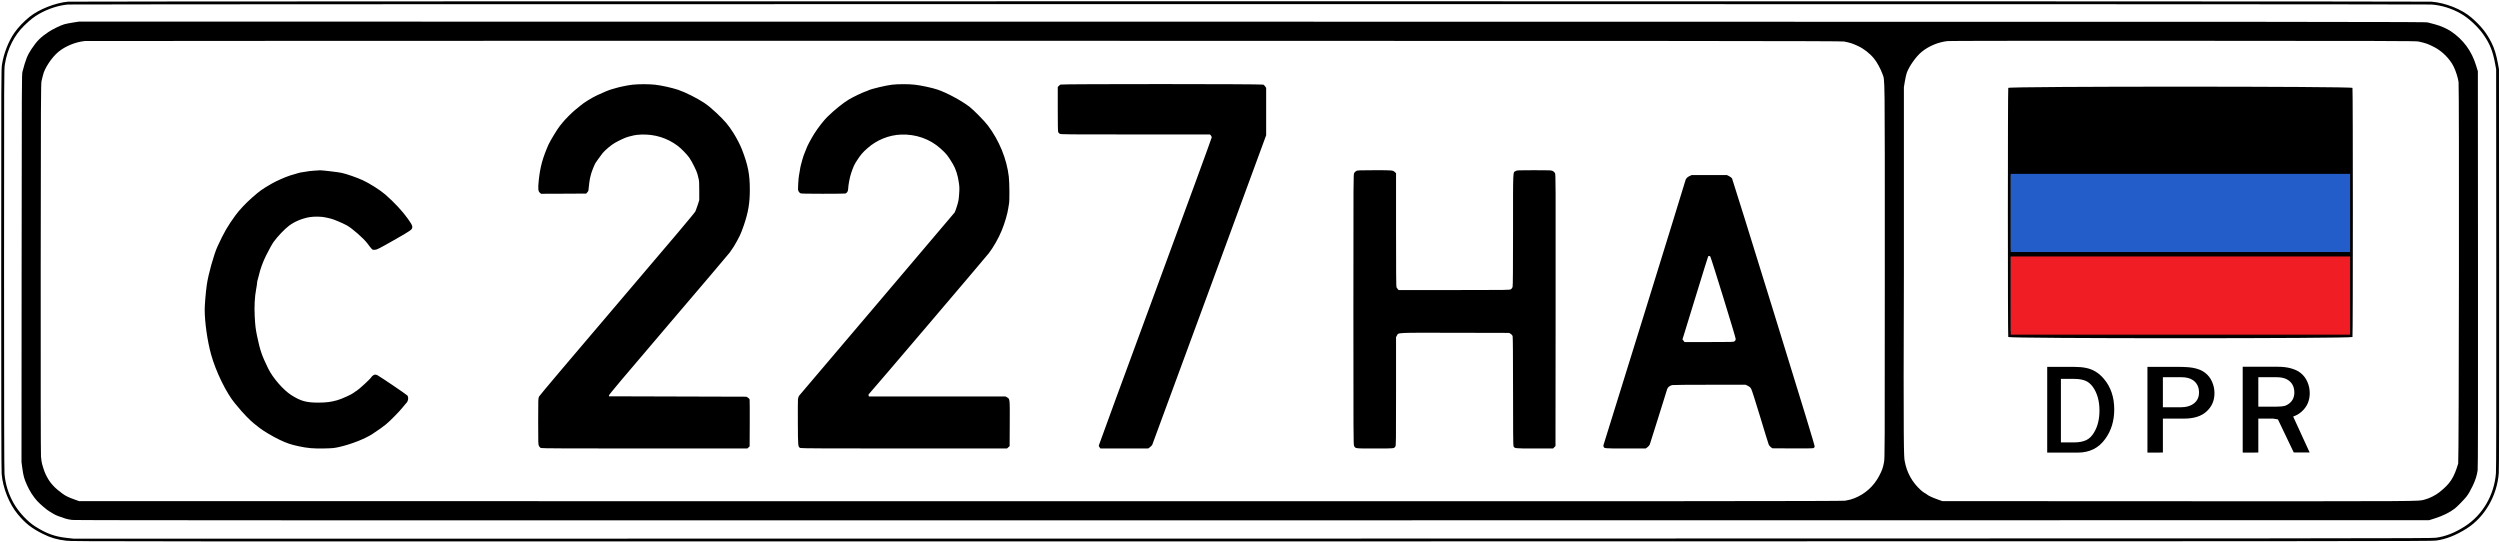 <?xml version="1.0" encoding="UTF-8" standalone="no"?>
<svg xmlns="http://www.w3.org/2000/svg" width="6154pt" height="1780" version="1.0" viewBox="0 0 6154 1335">
  <rect x="0" y="0" width="6154" height="1335" fill="#333333" stroke="none"/>
  <rect width="6470.708" height="1509.203" x="-167.735" y="-88.171" fill="#fff" rx="8" ry="8"/>
  <path d="M167.5 4.1C136.8 6.8 95.9 22.9 73 41.3 58.3 53.2 44.2 67.9 35.4 80.7c-14.6 21.2-26 50.2-30.4 77.5-2 12.7-2 15.1-2 504.2 0 344.7.3 495.3 1.1 504.3 2.9 34.5 18.4 73.4 39.4 98.8 19.2 23.1 33.8 34.6 62 48.7 18.7 9.4 35.5 14.3 57.6 16.8 17.4 2 28.7 2 2918.9 1.7 2774.8-.2 2902.1-.3 2914.5-2 24.5-3.3 49.5-13.2 75.7-29.8 44.1-28 74.5-80.5 78.8-135.9.8-10.5 1-148.4.8-504.5l-.3-490-2.3-12.5c-4.2-23-8.8-38.3-15.9-52.5-12.3-24.5-26-41.7-49.3-61.9-24-20.8-63.8-36.7-98.9-39.5-16.6-1.3-5802.2-1.3-5817.6 0Zm5817.6 7c25.5 2 49.7 9.5 72.7 22.6 19.3 10.9 42.9 33 56.4 52.8 15.4 22.4 22.3 40.2 28 71.5l2.3 12.5.3 490c.2 356.1 0 494-.8 504.5-4.2 53.9-33.1 103.1-76.8 130.9-25.3 16-47 24.5-70.7 27.8-12.4 1.7-140.1 1.8-2914 2.1l-2901 .2-18-2c-29-3.2-49.2-10.6-77-28.2-18.8-11.9-40.6-35.4-52.8-56.9-12.8-22.6-20.5-47.1-22.6-72.2-.8-9-1.1-159.6-1.1-504.3 0-489.2 0-491.5 2-504.2 6.1-37.7 22.6-70.8 47.7-95.3 14.9-14.5 23.9-21.5 37.4-29.2 21.8-12.3 47.5-20.6 70.4-22.6 15.4-1.3 5801-1.3 5817.6 0z"/>
  <path d="M179.5 55.5c-8.2 1.3-17.9 3.2-21.5 4.3-9.9 3-28.6 12.2-39.1 19.2-19 12.8-28.2 21.9-40.9 41-10.5 15.6-14.6 25.8-22.7 56.5-1.7 6.7-1.8 24.1-2.1 484l-.3 477L55 1153c2.6 18.8 4.5 25.6 11.5 41.2 6.4 14.4 15.4 28.4 25 39 7.7 8.4 24.3 22.5 31.5 26.5 2.5 1.5 6.6 3.9 9.2 5.5 4.6 2.9 13.2 6.3 28.4 11.2 3.8 1.3 11.5 2.9 17 3.5 7.7 1 654.7 1.2 2905.9.9l2896-.3 13.9-4.4c19.4-6.1 36.8-14.6 49.1-24.1 5.5-4.2 22.9-22 28.5-29 5.3-6.7 9.6-14.2 16.2-27.9 6.5-13.7 10.1-25.4 11.8-37.6.8-5.7 1-147.7.8-495l-.3-487-4.3-14c-11-36.1-31.4-63.8-62.1-84.5-9.7-6.5-25.6-13.5-38.2-16.8-6.3-1.7-14.5-3.9-18.4-4.9-6.8-1.7-96-1.8-2894.5-1.9l-2887.5-.2Zm4360.127 46.7c15.5 3.2 19.1 4.3 33.2 10.7 14.6 6.5 30 18.5 40.6 31.6 6.9 8.4 16.4 26 20.4 37.5 6.2 18 5.8-17.4 5.8 485 0 449.2-.1 459.7-1.9 470.5-2.5 14-4.7 20.1-12.2 34.4-13.4 25.2-34.3 44-60.4 54.4-7 2.8-12 4.2-23.1 6.2-7.1 1.3-385.627 1.5-2244.627 1.3l-2102.9-.3-12-4.3c-12.9-4.5-21.3-8.6-28.5-13.9-19.3-14.1-29.7-25.2-38.1-40.8-5.4-10.1-7.8-16.5-12.4-32.7-.9-3.2-2-11.1-2.6-17.5-.6-7.6-.9-172.9-.7-463.8.3-418.2.5-452.7 2-460.8 1-4.8 2-9.2 2.3-9.7.3-.5.9-2.8 1.4-5.2 3.4-16.3 21.4-43.6 37.8-57.1 17-14.1 42.4-24.5 65.3-26.7 4.1-.4 948.4-.6 2098.5-.6 1887.7.2 2225.327.4 2232.127 1.8zm1413.873 0c18 4 22.9 5.7 38.4 13.6 19.5 9.9 38.4 28.8 47.8 47.7 5.4 10.7 10.9 28.1 12.3 38.5 1.8 13.5.9 932.9-.9 939-10.7 35.7-19.7 49.4-46.1 70.5-9.7 7.8-25 15.4-37 18.4-17.2 4.3 19.1 4.1-670.6 3.9l-516.273-.3-12-4.3c-12.2-4.3-22.4-9.1-26-12.2-1.1-1-3.6-2.6-5.5-3.5-1.9-1-6-4-9-6.7-21.6-19.4-35-43.6-40.1-72.3-1.8-10.8-3.438-20.803-1.9-465.5V214.5l2.4-14.5c1.4-8 3.4-17.1 4.5-20.2 5.7-16.3 22.9-40.6 36.8-52.1 17.3-14.3 42-24.5 64.3-26.6 4.7-.5 162.173-.8 513.373-.7 574.7.2 639.2.4 645.5 1.8z"/>
  <path d="M1556.785 208.5c-12 1.4-32.6 5.7-41.5 8.5-3.3 1.1-7.8 2.4-10 2.9-5 1.2-20.7 7.6-35 14.4-13.9 6.5-33.1 18.4-41.5 25.7-3.6 3.1-9.2 7.7-12.5 10.2-7.3 5.6-27 25.4-32.1 32.3-2 2.7-4.9 6.3-6.4 8-4.5 5-23.6 36.5-27.4 45-14.7 33.4-20.7 55.5-24.1 87.8-2.2 21.3-1.7 27.2 2.5 31l3.1 2.7 55.5-.2 55.6-.3 2.9-3.3c2.2-2.5 2.9-4.2 2.9-7.5.1-5 3.5-29.2 4.5-30.7.3-.5 1-3.1 1.5-5.8.8-4.7 9-25.2 11.3-28.3.6-.9 3.6-5.2 6.6-9.5 3-4.4 7.7-10.7 10.5-14.2 5.6-7 20.8-19.9 29.5-25 11.8-6.9 27.9-14.2 34.6-15.8 3.9-.8 9.5-2.3 12.5-3.1 3.2-1 11.1-1.8 19-2.1 33-1.1 63.4 8.3 89.1 27.5 8.5 6.3 22.8 20.9 28.8 29.3 6.4 9 18.6 33.5 20.2 40.5.6 2.7 1.8 7.7 2.7 11 1.4 4.8 1.7 10.7 1.7 29.5v23.5l-3.4 11c-1.9 6-4.6 13.5-5.9 16.5-2 4.2-48.9 59.9-192.6 228.4-112 131.3-191 224.8-192.3 227.5-2.3 4.6-2.3 4.6-2.3 61.4 0 54 .1 57 1.9 60.5 1.1 2.1 3.1 4.3 4.6 5 2 .9 61.3 1.2 255.5 1.2h252.9l2.8-2.6 2.8-2.6.3-56.6c.1-31.2 0-57.7-.3-58.9-.3-1.2-2.2-3.2-4.2-4.5l-3.8-2.3-169-.5-169-.5-.3-2.1c-.2-1.7 35.9-44.6 146-173.6 80.5-94.2 148.6-174.5 151.4-178.3 7.1-9.6 13.9-20.5 17.9-28.4 1.8-3.6 4.9-9.5 6.8-13.1 2-3.6 6.5-15.1 10-25.6 11-32.4 14.7-54.5 14.7-87.4 0-37.9-4.4-60.4-19.4-99.2-4-10.4-13.2-28.2-20.7-40.1-13.1-20.6-21-29.9-42.9-50.5-12.1-11.3-20.1-17.9-30-24.5-16.5-11-47-26.2-63.5-31.7-15.6-5.1-40.8-10.7-56.5-12.5-15-1.7-41.5-1.7-56 0zm639 0c-15.3 1.8-50.8 10.3-57.6 13.7-1.6.9-5.4 2.3-8.4 3.3-6.9 2.2-31.3 14-40.5 19.6-14.3 8.7-34.8 25.2-52.4 42.3-8.3 8-23.5 27.4-32.1 41.1-7.7 12.3-18 31.4-19.5 36.5-.4 1.4-2.2 5.9-4 10-1.9 4.1-4.6 12-6.1 17.5-1.4 5.5-3.3 12.2-4 14.9-.8 2.8-1.8 8.5-2.4 12.9-.5 4.3-1.4 9.5-2 11.6-.5 2.1-1.4 10.9-1.9 19.6-.9 14.5-.8 16.1.9 19.5 1 2 3 4.1 4.5 4.8 1.9.9 16.4 1.2 54.9 1.2 28.8 0 53.8-.3 55.5-.6 3.9-.8 7.1-5.7 7.1-11 .1-8.4 4-29.3 7.3-38.9 6.2-17.9 7.2-20.1 14.2-31.1 9-14.1 14-20 26.2-30.7 22.8-20.2 52.7-32.3 82.5-33.4 36.5-1.4 71.2 10.8 97.2 34.3 14.9 13.4 17.6 16.8 30.5 38.3 7 11.8 12.1 27.6 14.6 45.5 1.6 11.2 1.7 14.8.7 28.5-.9 13.6-1.6 17.3-5.2 29.1-2.3 7.4-4.9 14.6-5.8 16-.9 1.4-86.9 102.8-191.1 225.3-104.3 122.6-190.6 224.2-191.8 225.8-1.2 1.7-2.4 5.3-2.8 8.2-.3 2.9-.5 29.5-.3 59.2.3 59.1.3 58.6 6.3 61.3 2 .9 61.6 1.2 255.5 1.2h253l3.2-2.9 3.3-2.9.3-54.9c.3-61.9.4-61.2-6.3-65l-4-2.3h-336.5l-.6-2.7c-.5-1.7-.3-2.8.5-3.1 1.3-.4 287.4-336.5 295.4-346.9 11.6-15.2 23.9-36.8 31.9-56.3 6.9-16.6 14.4-42.1 15.8-53.5.5-4.4 1.4-9.8 2-12 1.5-6.1 1.2-52-.5-66.5-4.9-43.4-23.8-89.5-51.6-126.2-8.3-11-35.4-38.5-45.2-46-20.5-15.6-56.6-35-79.7-42.6-12.7-4.2-39.6-10-55-11.7-14.9-1.8-41.5-1.7-56 0zm414.6-.3c-1.1.6-3 2.2-4.3 3.6l-2.3 2.5v54.3c0 36.9.3 55.1 1.1 56.7.6 1.3 2.3 3.1 3.9 4 2.6 1.6 16.9 1.7 186.2 1.7h183.5l2.1 2.3c1.2 1.3 2.2 3.5 2.2 4.9 0 1.5-62.5 172.3-139 379.7-76.4 207.3-139 377.8-139 378.9 0 1.1.9 3.1 2.1 4.6l2 2.6h117.5l4.2-3.1c2.4-1.7 4.9-4.4 5.8-6 .8-1.6 64.2-173.7 140.9-382.5l139.5-379.5v-116.6l-2.3-3.4c-1.2-1.8-3.4-3.9-4.7-4.6-3.4-1.7-496.5-1.8-499.4-.1zM772.397 420.19c-7.1.5-16 1.5-19.7 2.4-3.7.8-7.9 1.5-9.4 1.5-2.6 0-10.8 2.2-29.5 8-11.4 3.6-34.4 13.8-44.9 19.9-25.8 15.1-27.9 16.7-48.6 34.7-14.4 12.6-31.5 30.7-40 42.4-19.8 27.1-28.7 42.5-44.8 77.4-9.1 19.8-23 69.7-26.5 95.1-2.6 18.4-5 47.9-5.1 60-.1 30.9 6.5 77.6 15.6 110.5 11.6 42.1 37.5 95.3 59 121 14.9 18 18.9 22.5 28.4 32.3 5.8 6.1 13.9 13.6 18 16.9 4.1 3.2 10 7.8 13 10.3 9.4 7.6 34.2 22.4 51 30.3 16.7 7.9 28.1 11.8 46.4 15.6 22.5 4.8 35.5 5.9 62.9 5.4 21.4-.5 24.3-.8 37.2-3.7 28.8-6.5 63.9-20.3 82.1-32.4 15.2-10 25.7-17.5 32.6-23.2 9.9-8 34.6-33.2 41.7-42.5 3.2-4.2 6.6-8.2 7.5-9 5.4-4.4 7.2-14.7 3.5-19.5-2-2.5-66.4-46.1-73.6-49.9-1.8-.9-4.2-1.6-5.3-1.6-3.3 0-7.9 3.1-10.2 6.8-2.8 4.6-30.2 29.8-35.8 33-2.5 1.4-5.6 3.5-7 4.8-4.3 3.8-29 15.1-40.5 18.4-15.1 4.4-27.1 5.9-46.5 6-29.9 0-43.3-3.7-66.5-18.3-19.9-12.6-46-42.6-57.4-66.1-15.8-32.5-19.5-43.1-27.3-80.1-3.5-16.7-4.5-25.3-5.7-48.3-1.3-22.7.1-48.6 3.4-65.7 1.4-7.2 2.5-14.6 2.5-16.6 0-2 .7-5.6 1.6-8 .8-2.4 2.1-7.3 2.9-10.9 2.9-13.5 9.9-32.8 17.2-47.4 8.1-16.3 15.3-29.2 19.2-34.6 9.8-13.5 27.2-31.6 37.7-39.5 13.3-10 32-17.9 49.9-21 11.7-2.1 31.3-1.7 41 .8 3.3.8 8.4 2 11.3 2.6 6.4 1.3 28.6 10.6 39.9 16.7 13.2 7.2 42 32.5 51.1 44.9 4 5.6 8.4 11.1 11 13.8 1.4 1.5 2.8 1.8 7.3 1.5 5.2-.4 8.7-2.2 46.8-23.8 43.3-24.6 45.1-25.9 45.1-32.6 0-3.7-1.8-7-10.9-20-13.2-18.7-33.9-40.9-56.2-60.2-12.1-10.5-38.9-27.4-54.9-34.7-13.9-6.4-39.2-15.2-51.5-18-7.2-1.7-48.9-6.6-53.5-6.4-1.4.1-8.3.6-15.5 1zm2566.318.61c-1.8 1-4.2 3.2-5.2 5-2 3.2-2 7-2 335.8 0 303.5.1 332.8 1.6 335.7 3.5 7 .9 6.7 51.5 6.7 48.5 0 46.8.2 50.3-5 1.5-2.2 1.6-13.7 1.6-135.8v-133.4l2.2-3.9c4.2-7.4-5.5-7 143.3-6.7l133 .3 3.7 2.3c2.6 1.6 4 3.4 4.8 6 .6 2.4 1 48.8 1 135.9 0 92.9.3 132.9 1.1 134.6 2.6 5.7 2.6 5.7 52.1 5.7h45.4l3-3.1 2.9-3 .3-334.2c.3-316.4.2-334.4-1.5-337.5-.9-1.9-3.4-4.2-5.5-5.3-3.5-1.8-6.3-1.9-45.9-1.9-41 0-42.3.1-45.5 2.1-6.9 4.2-6.4-7.9-6.4 143.9 0 93.4-.3 138.7-1.1 141.3-.7 2.6-2.1 4.4-4.2 5.7-3.1 1.9-6.3 2-139.8 2h-136.6l-2-2.3c-1.1-1.2-2.6-3.2-3.2-4.4-.8-1.6-1.1-40.3-1.1-141.5v-139.4l-2.7-2.6c-5.3-4.8-4.9-4.8-49.5-4.8-38.3.1-42.6.2-45.6 1.8zm820.2 12.6c-5.4 2.5-9.1 6.3-10 10.5-1.5 6.6-200.7 649.7-201.5 650.8-.6.6-.7 2.3-.3 3.7 1.4 5.7.5 5.6 54.4 5.6h49.6l4.2-3.1c2.4-1.7 4.9-4.8 5.8-6.8.8-2 10.5-32.6 21.5-68.1 11-35.5 20.6-66.3 21.4-68.5 1.7-4.5 6.4-8.2 12.2-9.6 2.1-.5 43.6-.8 92.3-.8h88.5l5.5 2.7c4.2 2.1 6.1 3.8 8.2 7.4 1.7 2.9 10.3 30 22.3 69.5 10.7 35.7 20.2 66.2 21 68 .7 1.7 3.1 4.4 5.1 6l3.7 2.8 49.9.3c32.4.2 50.5-.1 51.7-.8 1.1-.5 2.2-2.3 2.6-3.8.4-2.1-25-85.5-100.5-329.8-55.6-179.8-101.9-328.3-102.8-329.9-1-1.8-4-4.1-7.1-5.8l-5.5-2.7h-87.1l-5.1 2.4zm51.3 198.5c2.4 3.9 62.3 198 62.3 202 0 3.1-.6 4.4-2.6 6-2.6 2.1-3.5 2.1-63 2.1h-60.3l-2.5-3.3-2.6-3.4 3.8-11.9c2.2-6.5 16.2-52.2 31.2-101.4 15.1-49.2 27.8-90.1 28.3-90.8 1.4-1.8 4.1-1.5 5.4.7zm733.332-415.533c-1.289 4.062-1.289 609.117 0 613.179 1.289 4.062 845.998 4.062 847.286 0 1.289-4.062 1.289-609.117 0-613.179-1.289-4.062-845.998-4.062-847.286 0zm842.889 306.59v92.001h-838.492V430.956h838.492v92.001zm0 200.729v92.001h-838.492V631.685h838.492v92.001z"/>
  <path fill="#235dc9" stroke="#000" stroke-linecap="round" stroke-linejoin="round" stroke-width="2.22" d="M4948.353 524.054V426.671h837.643v194.767h-837.643v-97.384z"/>
  <path fill="#f01e24" stroke="#000" stroke-linecap="round" stroke-linejoin="round" stroke-width="2.22" d="M4948.353 727.608v-97.383h837.643v194.767h-837.643v-97.384z"/>
  <path d="M5050.657 912.008h56.884q13.879 0 24.337 2.372 10.556 2.264 19.939 8.408 9.481 6.144 17.788 17.032 21.6 28.134 21.6 70.605 0 39.561-18.766 68.019-20.427 31.799-57.666 31.799h-64.117V912.008zm55.32 176.999q17.3 0 29.126-5.39 11.924-5.497 20.037-19.726 12.902-21.774 12.902-53.466 0-34.602-16.029-57.778-8.503-11.642-19.352-15.738-10.849-4.204-26.683-4.204h-32.84v156.302h32.84zm-66.569-185.881h66.782q16.294 0 28.572 2.524 12.393 2.41 23.408 8.95 11.13 6.541 20.884 18.13 25.359 29.949 25.359 75.159 0 42.112-22.031 72.405-23.982 33.85-67.7 33.85h-75.273V903.126zm64.946 188.413q20.31 0 34.194-5.737 13.999-5.852 23.523-20.998 15.146-23.179 15.146-56.914 0-36.834-18.818-61.504-9.983-12.393-22.72-16.753-12.737-4.475-31.326-4.475H5065.8v166.382h38.555zm189.954 9.089V908.475h72.077q35.334 0 52.473 12.852 10.682 7.836 16.082 19.853 5.517 11.912 5.517 25.077 0 24.764-18.782 40.646-17.726 15.36-51.417 15.36h-49.069v78.366h-26.882zm72.664-98.01q22.421 0 34.512-10.24 11.622-9.717 11.622-26.122 0-20.062-14.908-30.406-10.565-7.314-28.878-7.314h-48.13v74.082h45.782zm-71.411 111.412V903.366h76.721c25.074 0 43.692 4.784 55.854 14.35 7.58 5.833 13.287 13.222 17.119 22.167 3.915 8.867 5.873 18.201 5.873 28.001 0 18.434-6.664 33.562-19.992 45.384-12.579 11.434-30.822 17.15-54.729 17.15h-52.23v83.612zm77.346-105.545c15.911 0 28.156-3.811 36.736-11.434 8.247-7.234 12.37-16.956 12.37-29.167 0-14.934-5.29-26.251-15.869-33.951-7.497-5.444-17.743-8.167-30.738-8.167h-51.23v82.719zm-86.785 105.659V903.126h80.098q39.266 0 58.312 14.114 11.871 8.606 17.872 21.802 6.131 13.081 6.131 27.539 0 27.195-20.872 44.636-19.698 16.868-57.138 16.868h-54.529v86.06h-29.874zm80.75-107.632q24.916 0 38.353-11.245 12.915-10.671 12.915-28.687 0-22.031-16.568-33.391-11.741-8.032-32.091-8.032h-53.486v81.355h50.877zm162.442 94.116V908.475h71.85q35.223 0 52.308 12.852 10.649 7.836 16.032 19.853 5.5 11.912 5.5 25.077 0 24.764-18.723 40.646-17.67 15.36-51.255 15.36h-48.914v78.366h-26.798zm72.435-98.01q22.351 0 34.404-10.24 11.585-9.717 11.585-26.122 0-20.062-14.861-30.406-10.532-7.314-28.787-7.314h-47.978v74.082h45.638zm-71.186 111.412V903.366h76.479c24.995 0 43.554 4.784 55.678 14.35 7.557 5.833 13.245 13.222 17.065 22.167 3.903 8.867 5.854 18.201 5.854 28.001 0 18.434-6.643 33.562-19.929 45.384-12.539 11.434-30.724 17.15-54.557 17.15h-52.066v83.612zm77.102-105.545c15.861 0 28.067-3.811 36.62-11.434 8.221-7.234 12.331-16.956 12.331-29.167 0-14.934-5.273-26.251-15.819-33.951-7.473-5.444-17.687-8.167-30.641-8.167h-51.069v82.719zm-86.511 105.659V903.126h79.845q39.143 0 58.129 14.114 11.834 8.606 17.816 21.802 6.112 13.081 6.112 27.539 0 27.195-20.807 44.636-19.636 16.868-56.958 16.868h-54.357v86.06h-29.78zm80.496-107.632q24.838 0 38.232-11.245 12.874-10.671 12.874-28.687 0-22.031-16.515-33.391-11.704-8.032-31.99-8.032h-53.317v81.355h50.716zm44.673 107.315-38.937-81.398-58.228-9.825v91.223h-28.524V902.809h86.195c22.421 0 39.61 4.207 51.567 12.622 16.359 11.245 24.538 26.774 24.538 46.587 0 12.622-3.778 23.905-11.335 33.85-7.557 9.945-17.895 16.676-31.015 20.195l44.841 97.764zm-42.982-112.795c9.217 0 16.774-.727 22.67-2.18 5.979-1.53 11.501-4.705 16.566-9.524 7.806-7.191 11.709-16.447 11.709-27.769 0-13.158-5.273-23.026-15.819-29.605-7.307-4.36-17.853-6.54-31.638-6.54h-57.671v75.618z" font-family="FreesiaUPC" font-size="470" font-weight="400" letter-spacing="0" style="line-height:125%;-inkscape-font-specification:FreesiaUPC" word-spacing="0"/>
</svg>
